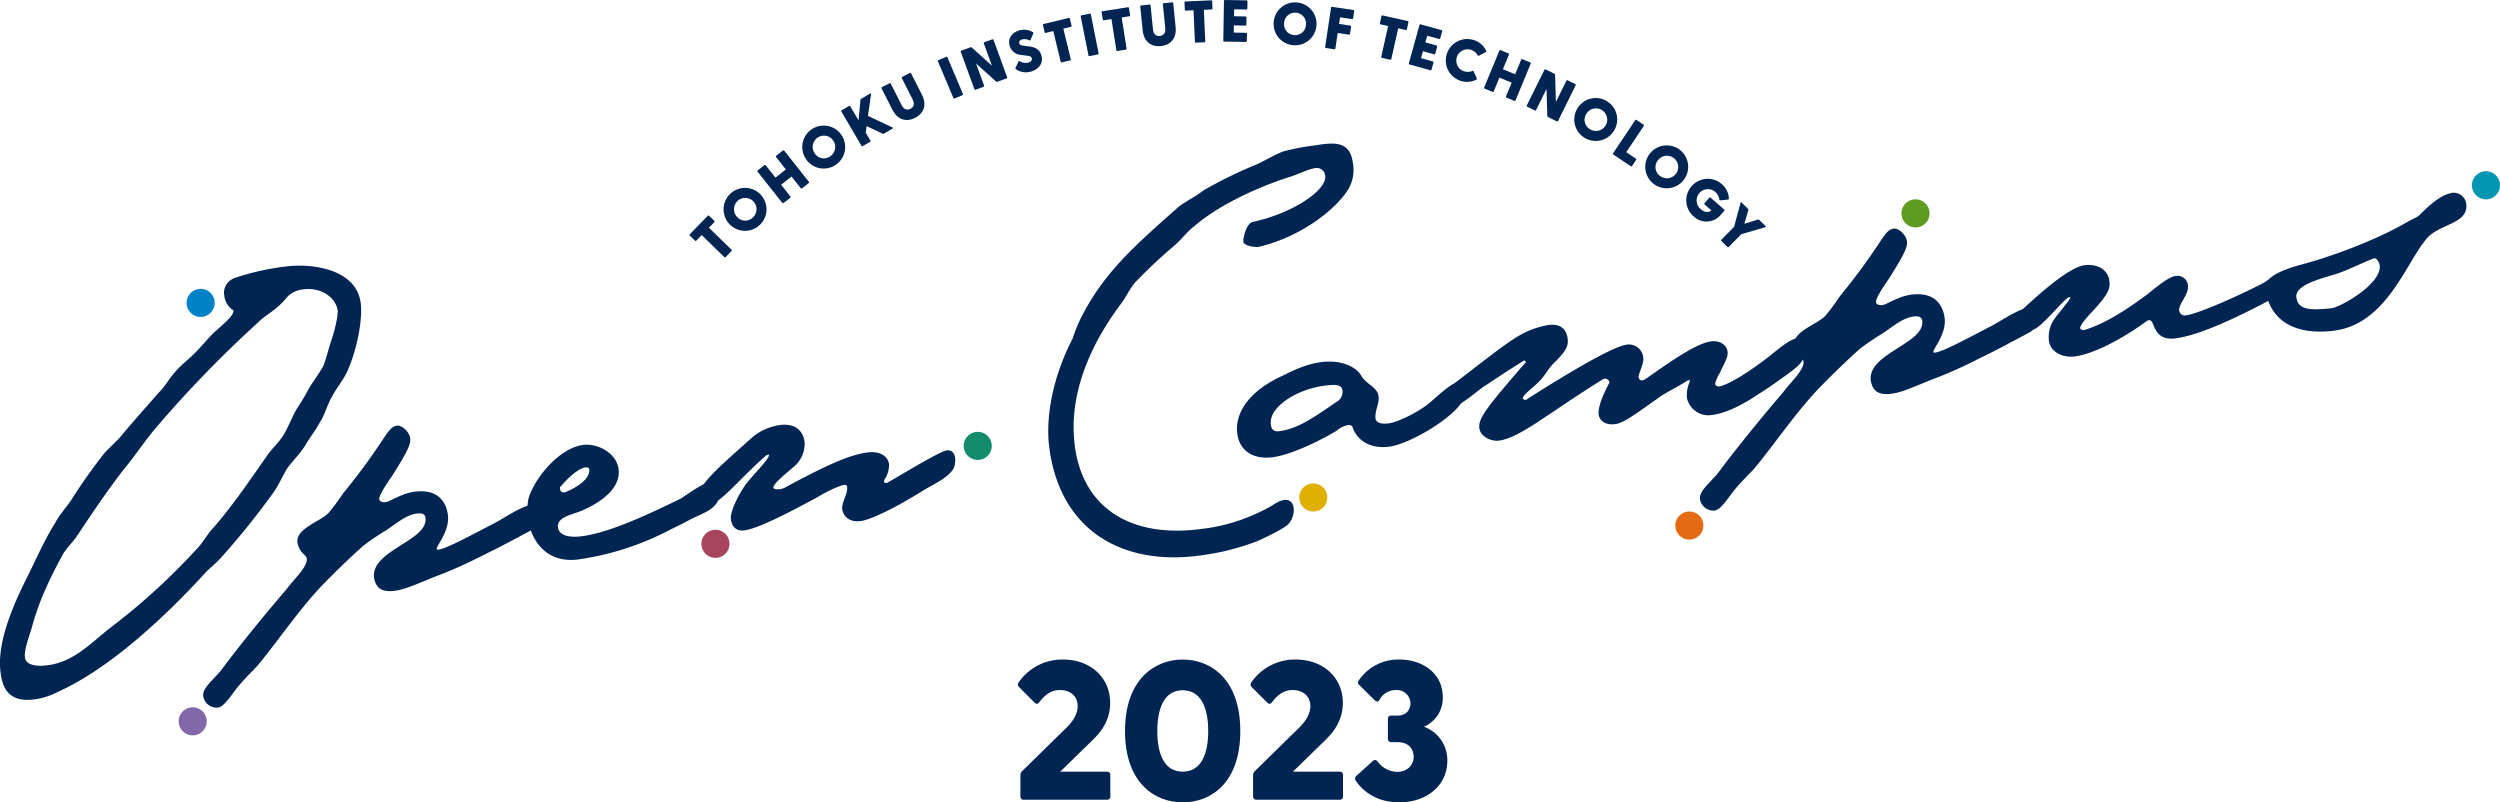 <svg id="グループ_3250" data-name="グループ 3250" xmlns="http://www.w3.org/2000/svg" xmlns:xlink="http://www.w3.org/1999/xlink" width="712.291" height="228.606" viewBox="0 0 712.291 228.606">
  <defs>
    <clipPath id="clip-path">
      <rect id="長方形_2893" data-name="長方形 2893" width="712.291" height="228.606" fill="none"/>
    </clipPath>
  </defs>
  <g id="グループ_3249" data-name="グループ 3249" clip-path="url(#clip-path)">
    <path id="パス_1988" data-name="パス 1988" d="M361.09,272.56v-6.1a1.683,1.683,0,0,1,.4-1.072l11.626-11.4c1.411-1.354,4.289-3.894,4.289-7.224,0-2.71-1.976-4.571-5.023-4.571-2.766,0-4.515,1.636-5.983,3.555-.508.565-.847.452-1.354-.056l-4.346-4.347a.969.969,0,0,1-.169-1.241,15.055,15.055,0,0,1,12.7-6.6c7.9,0,13.432,5.192,13.432,12.36,0,5.983-3.894,9.481-5.193,10.78l-9.029,8.8H385.81a.891.891,0,0,1,.9.9v6.208a.891.891,0,0,1-.9.9H361.993a.892.892,0,0,1-.9-.9" transform="translate(-70.361 -45.59)" fill="#002553"/>
    <path id="パス_1989" data-name="パス 1989" d="M398.3,253.88c0-14.73,8.466-20.374,16.424-20.374,8.07,0,16.423,5.644,16.423,20.374,0,14.787-8.353,20.317-16.423,20.317-7.957,0-16.424-5.53-16.424-20.317m16.424,11.569c5.418,0,7.281-5.249,7.281-11.569,0-6.265-1.863-11.626-7.281-11.626-5.361,0-7.224,5.361-7.224,11.626,0,6.321,1.863,11.569,7.224,11.569" transform="translate(-77.765 -45.591)" fill="#002553"/>
    <path id="パス_1990" data-name="パス 1990" d="M443.47,272.56v-6.1a1.688,1.688,0,0,1,.4-1.072l11.626-11.4c1.411-1.354,4.289-3.894,4.289-7.224,0-2.71-1.976-4.571-5.023-4.571-2.765,0-4.515,1.636-5.982,3.555-.509.565-.847.452-1.355-.056l-4.345-4.347a.97.97,0,0,1-.17-1.241,15.056,15.056,0,0,1,12.7-6.6c7.9,0,13.433,5.192,13.433,12.36,0,5.983-3.9,9.481-5.193,10.78l-9.029,8.8H468.19a.891.891,0,0,1,.9.9v6.208a.891.891,0,0,1-.9.9H444.373a.892.892,0,0,1-.9-.9" transform="translate(-86.445 -45.59)" fill="#002553"/>
    <path id="パス_1991" data-name="パス 1991" d="M479.907,267.933a.978.978,0,0,1,.17-1.242l4.741-4.289a.83.83,0,0,1,1.3.113,7.178,7.178,0,0,0,5.587,2.99c3.217,0,4.741-2.2,4.741-4.289,0-1.58-.847-4.176-4.684-4.176h-1.693a.919.919,0,0,1-.959-.96v-5.7a.847.847,0,0,1,.959-.9H491.7c2.991,0,3.839-2.031,3.839-3.5a3.881,3.881,0,0,0-4.177-3.782,5.309,5.309,0,0,0-4.684,2.821c-.339.621-.847.509-1.3.113l-4.4-4.345a.847.847,0,0,1-.225-1.242,13.573,13.573,0,0,1,11.682-6.039c6.378,0,12.3,3.781,12.3,10.723a8.817,8.817,0,0,1-5.361,8.41,10.094,10.094,0,0,1,6.66,9.707c0,7.281-6.152,11.852-13.715,11.852-6.039,0-10.216-2.878-12.417-6.264" transform="translate(-93.67 -45.591)" fill="#002553"/>
    <path id="パス_1992" data-name="パス 1992" d="M102.766,104.633c.6,4.532-.962,13.447-4.027,20-1.224,2.38-3,4.493-4.219,6.874-1.391,2.4-2.045,5.22-3.335,7.1-1.369,2.571-2.994,4.492-4.24,6.706-1.413,2.235-3.374,4.2-4.978,6.291-1.413,2.236-2.446,4.762-3.881,6.83A220.348,220.348,0,0,1,63.42,176.755c-1.771,2.112-3.967,3.6-5.737,5.708-10.761,11.663-26.561,26.551-41.408,33.117a19.472,19.472,0,0,1-6.9,2.1c-7.409.8-8.72-3.975-9.206-7.668C-.909,201.79,3.225,191.682,8.242,181.8c2.425-4.929,4.66-10.006,7.487-14.476,1.369-2.571,3.33-4.538,4.743-6.772a153.513,153.513,0,0,1,9.364-13.188c1.793-1.943,3.8-3.573,5.4-5.664,3.25-3.843,6.524-7.518,10.088-11.573,1.816-1.777,2.893-3.969,4.687-5.912,1.77-2.112,3.967-3.6,5.76-5.539,1.816-1.777,3.273-3.676,5.088-5.452,2.129-1.989,5.848-4.87,5.649-6.38-.022-.167-.38-.291-.38-.291a5.778,5.778,0,0,1-2.209-3.808c-.023-.168-.067-.5-.11-.839a4.566,4.566,0,0,1,3.017-4.325,72.3,72.3,0,0,1,14.594-3.288c7.219-.95,20.06.6,21.342,10.34m-6.538,2.227c-.442-3.357-4.308-6.776-9.847-6.047a7.6,7.6,0,0,0-4.355,1.939c-3.52,4.392-6.016,4.891-8.875,7.829a333.6,333.6,0,0,0-27.973,28.786c-3.856,4.436-6.537,8.716-9.934,12.75-4.956,6.458-9.24,12.829-13.087,18.629-1.267,2.046-3.419,3.866-4.5,6.057-4.815,8.83-7.107,14.767-8.706,20.784-.843,2.673-2.1,6.082-1.836,8.1.309,2.35,3.588,2.6,6.44,2.226,7.722-1.016,12.306-6.4,18.2-10.934A183.049,183.049,0,0,0,55.994,174.83c1.816-1.777,3.017-4.326,4.978-6.291,5.628-6.548,9.911-12.918,14.8-19.881,1.414-2.235,3.565-4.055,4.978-6.29,1.538-2.594,2.4-5.1,3.794-7.5a70.808,70.808,0,0,0,3.635-6.115c1.414-2.236,2.726-3.946,3.971-6.159.888-2.337,1.417-4.8,2.16-6.944a43.534,43.534,0,0,0,1.8-7.067c-.067-.5.2-1.052.114-1.723" transform="translate(0 -18.363)" fill="#002553"/>
    <path id="パス_1993" data-name="パス 1993" d="M167.968,176.238a4.281,4.281,0,0,1-1.718,3.812c-5.106,2.722-10.527,5.656-14.546,7.551a126.287,126.287,0,0,1-14.2,6.308c-5.508,2.263-8.251,3.477-10.937,3.831-4.364.575-5.468-1.329-5.946-3.657-1.039-7.889,15.513-10.58,14.652-17.127-.133-1.008-.871-1.423-2.549-1.2-2.685.354-5,2.2-8.6,4.718a69.447,69.447,0,0,0-6.586,4.454c-3.361,3-7.306,6.768-11.52,11.079-6.758,7.038-12.747,16.023-18.644,23.118-1.648,1.754-3.464,3.53-4.944,5.261-2.084,2.325-4.284,6.371-6.3,6.637a3.876,3.876,0,0,1-4.18-3.207c-.309-2.35,2.659-4.448,5.16-7.511,4.642-6.246,11.246-14.458,18.5-22.928,1.873-2.637,6.152-6.446,5.843-8.8-.155-1.175-2.067-1.435-2.655-4.6-.53-4.029,6.723-6.008,8.954-8.522a65.244,65.244,0,0,0,4.059-5.488c12.354-15.117,12.372-18.876,15.393-19.274,1.342-.176,3.476,1.762,3.72,3.609.221,1.68-.857,3.87-4.952,10.385-.852,1.308-4.037,5.655-3.86,7,.089.672.972.9,1.811.786a2.958,2.958,0,0,0,.986-.3c2.889-1.405,4.983-2.364,7.165-2.651,8.058-1.061,9.313,4.581,9.578,6.6.6,4.532-3.282,8.8-3.172,9.638.023.168.044.336.38.291,2.518-.332,9.842-4.37,16.08-7.582,2.24-1.148,7.571-4.753,10.088-5.084,1.511-.2,2.718,1.179,2.938,2.858" transform="translate(-14.044 -29.42)" fill="#002553"/>
    <path id="パス_1994" data-name="パス 1994" d="M241.266,171.2c.552,4.2-4.373,5.7-7.743,7.338-2.386,1.339-5.443,2.765-7.681,3.914a80.539,80.539,0,0,1-24.605,7.68c-9.232,1.215-13.539-5.561-14.335-11.6a16,16,0,0,1,.109-5.649c1.5-5.492,8.516-14.441,15.566-15.369,4.2-.553,9.528,2.331,10.125,6.864.574,4.364-2.99,8.42-9.753,11.531-2.721,1.383-7.947,1.9-7.527,5.089.331,2.518,3.632,2.937,6.821,2.517,8.225-1.083,19.467-6.49,28.133-10.706,2.051-1.294,6.251-4.408,8.264-4.673,1.343-.177,1.622.641,2.448,1.727a3.656,3.656,0,0,1,.177,1.343M196.1,169.29c-.146.19-.08.694-.057.862a.976.976,0,0,0,1.14.875l.336-.044c5.821-2.475,7.023-5.024,6.824-6.535-.043-.336-.425-.627-1.1-.538-2.013.266-5.061,3.058-7.125,5.549Z" transform="translate(-36.453 -30.739)" fill="#002553"/>
    <path id="パス_1995" data-name="パス 1995" d="M320.487,161.476c-.105,3.087-5.737,5.707-8.436,7.258-9.621,6.049-15.925,8.757-18.442,9.088-3.022.4-4.944-1.227-5.231-3.41-.243-1.846,1.652-4.316,1.387-6.33a.621.621,0,0,0-.76-.583c-1.511.2-5.362,2.073-7.412,3.366-11.154,6.081-17.916,9.191-21.106,9.61-1.511.2-3.445-.229-3.843-3.251-.2-1.511,1.307-5.637,4.323-9.961,2.042-2.659,6.737-7.206,6.582-8.381l-.168.023a1.431,1.431,0,0,0-.963.468c-6.431,5.628-12.619,13.1-15.138,13.435-2.013.266-3.031-.968-3.3-2.982-.353-2.685,6.873-8.76,14.2-15.36a15.76,15.76,0,0,1,8.353-4c4.2-.553,6.667,1.342,7.13,4.867a8.493,8.493,0,0,1-3.167,7.077c-1.065.994-5.871,4.7-5.716,5.876.067.5.928.561,2.1.406a5.138,5.138,0,0,0,1.781-.746c12.6-6.782,18.274-9.066,22.974-9.685,3.525-.464,5.782,1.116,6.069,3.3A7.316,7.316,0,0,1,300.42,166c-.146.189-.124.358-.08.694s.38.291.884.225c7.133-4.185,15.208-9,16.887-9.225,2.35-.309,2.681,2.208,2.376,3.786" transform="translate(-48.415 -29.358)" fill="#002553"/>
    <path id="パス_1996" data-name="パス 1996" d="M457.9,56.248a10.859,10.859,0,0,1-1.231,7.505c-3.075,5.187-12.744,13.461-25.66,16.528-1.008.132-4.14-.309-4.293-1.484-.133-1.008.847-5.235,2.672-5.646,10.968-2.3,21.194-8.938,20.642-13.134a2.4,2.4,0,0,0-2.85-2.187c-2.014.265-4.4,1.6-7.187,2.483-6.727,2.082-19.211,7.141-27.189,14-2.173,1.652-3.608,3.72-5.446,5.327A148.925,148.925,0,0,0,396.1,90.169c-1.794,1.944-2.681,4.281-4.285,6.371-7.266,9.666-15.234,24.376-13.112,40.491,2.342,17.793,16.09,26.23,35.9,23.622a52.22,52.22,0,0,0,20.452-6.792c6.732-4.643,7.178,2.641,4.466,5.389-1.042,1.162-6.652,3.949-9.082,4.952a70.266,70.266,0,0,1-16.375,4.035c-21.654,2.851-39.506-6.923-42.644-30.76-1.061-8.057.67-19.556,6.663-31.1a41.583,41.583,0,0,1,3.268-7.6c6.453-11.95,15.035-19.4,26.812-29.829,2-1.63,4.748-2.845,7.067-4.687a119.179,119.179,0,0,1,15.24-7.471c2.575-1.193,4.939-2.7,7.7-3.746A66.83,66.83,0,0,1,446,51.495c5.2-.685,10.969-2.3,11.9,4.753" transform="translate(-72.461 -9.926)" fill="#002553"/>
    <path id="パス_1997" data-name="パス 1997" d="M502.9,136.783c.663,5.036-14.983,14.61-21.53,15.472-5.035.664-8.893-1.391-10.43-5.286-.11-.839-.8-.919-1.475-.831a6.824,6.824,0,0,0-3.2,1.616c-5.062,3.057-13.1,6.849-18.138,7.512-5.539.729-9.462-1.829-10.1-6.7-.774-5.875,3.343-12.223,13.016-16.571,3.685-1.85,6.91-3.3,10.937-3.831,4.868-.641,9.33.822,11.238,3.644,1.573,2.867,4.705,3.308,5.081,6.162.243,1.847-1.148,4.249-.884,6.264.089.671.747,1.779,3.769,1.381,2.182-.286,7.186-2.482,11.073-5.385,1.86-1.44,6.387-5.964,8.4-6.228,1.008-.134.782.749,1.732,1.48.168-.023.4.459.513,1.3M468,136.256c-.243-1.847-2.279-1.75-5.3-1.351-7.554.995-15.773,6-15.111,11.04.154,1.174.623,2.138,2.469,1.894,5.54-.728,10.2-4.246,16.786-8.7A3.252,3.252,0,0,0,468,136.256" transform="translate(-85.504 -24.995)" fill="#002553"/>
    <path id="パス_1998" data-name="パス 1998" d="M614.012,122.512c.062,3.066-2.615,4.785-4.787,6.437-2.028,1.462-6.4,4.6-8.3,5.7-5.958,4.03-10.191,5.611-13.213,6.009a6.255,6.255,0,0,1-7.3-4.845,9.409,9.409,0,0,1,.769-4.541.6.6,0,0,1,.123-.359c-.022-.167-.19-.144-.357-.122l-.336.043c-2.823,1.908-6.216,3.379-8.389,5.032-6.564,4.622-9.824,7.1-12.173,7.409-4.2.553-4.763-2.448-4.784-2.615-.31-2.351,1.555-6.352,2.924-8.924.145-.189.145-.189.1-.526a1.259,1.259,0,0,0-1.14-.874l-.5.066c-15.792,9.764-23.748,16.789-29.79,17.583-2.183.288-5.089-1.037-5.567-3.365-.376-2.854,1.351-5.3,13.065-18.8.168-.023.168-.023.146-.191s-.234-.48-.4-.458l-.168.021c-2.677,1.719-5.835,3.671-10.539,6.853-1.758.914-6.936,5.694-8.95,5.961a2.966,2.966,0,0,1-3.375-2.289c-.177-1.343.575-2.125,1.661-2.95,7.606-5.785,15.482-12.115,19.6-14.536a24.76,24.76,0,0,1,8.631-3.186c4.2-.551,5.223,2.045,5.466,3.892.287,2.182-.543,3.658-4.175,7.21-1.646,1.755-2.578,3.755-3.957,4.961-1.334,1.542-4.783,3.875-4.651,4.882.022.168.569.437.906.394.167-.023.167-.023.313-.213,7.09-4.52,23.655-14.9,28.355-15.516a4.091,4.091,0,0,1,4.749,3.646c.243,1.845-1.44,4.629-1.307,5.635a.951.951,0,0,0,.971.9,3.122,3.122,0,0,0,1.131-.49c8.592-6.083,14.719-10.134,18.579-10.643,2.35-.308,4.4.959,4.661,2.973.2,1.511-1.07,3.556-2.27,6.106a10.492,10.492,0,0,0-1.3,3.073,1.1,1.1,0,0,0,1.118.707c1.846-.243,6.639-2.753,13.159-7.71,2.028-1.462,6.6-5.65,8.781-5.937,2.518-.332,2.739,1.346,2.523,3.594" transform="translate(-99.778 -22.448)" fill="#002553"/>
    <path id="パス_1999" data-name="パス 1999" d="M697.87,106.473a4.281,4.281,0,0,1-1.719,3.812c-5.105,2.722-10.526,5.655-14.545,7.551a126.429,126.429,0,0,1-14.2,6.308c-5.508,2.263-8.251,3.477-10.937,3.831-4.364.575-5.468-1.329-5.945-3.657-1.039-7.89,15.512-10.581,14.651-17.127-.132-1.008-.869-1.423-2.549-1.2-2.686.354-5.006,2.2-8.6,4.718a69.58,69.58,0,0,0-6.586,4.454c-3.362,3-7.306,6.769-11.52,11.08-6.758,7.038-12.747,16.023-18.644,23.118-1.648,1.754-3.463,3.53-4.943,5.261-2.084,2.325-4.285,6.371-6.3,6.636a3.874,3.874,0,0,1-4.18-3.206c-.308-2.35,2.659-4.449,5.16-7.511,4.643-6.246,11.246-14.459,18.5-22.928,1.873-2.637,6.152-6.446,5.844-8.8-.155-1.175-2.068-1.436-2.656-4.6-.53-4.029,6.722-6.008,8.954-8.522a65.229,65.229,0,0,0,4.059-5.488c12.354-15.117,12.372-18.876,15.393-19.274,1.343-.176,3.477,1.762,3.72,3.608.221,1.68-.857,3.871-4.952,10.386-.852,1.308-4.037,5.655-3.86,7,.089.672.972.9,1.811.786a2.976,2.976,0,0,0,.985-.3c2.889-1.405,4.983-2.364,7.165-2.651,8.057-1.061,9.313,4.581,9.578,6.595.6,4.532-3.282,8.8-3.172,9.639.023.168.044.336.381.291,2.517-.332,9.841-4.37,16.079-7.582,2.24-1.149,7.571-4.753,10.089-5.084,1.511-.2,2.718,1.179,2.938,2.858" transform="translate(-117.504 -15.799)" fill="#002553"/>
    <path id="パス_2000" data-name="パス 2000" d="M787.36,103.173c-16.428,8.823-23.995,11.015-28.023,11.545-6.715.884-5.831-5.381-7.511-5.159l-.5.066c-7.942,5.827-15.814,9.6-20.681,10.237-3.525.464-7-1.3-7.4-4.32a8.934,8.934,0,0,1,1.408-6.162c1-1.5,4.709-5.744,4.643-6.247-.023-.168-.191-.146-.358-.124-1.175.155-8.048,8.916-10.231,9.2-1.678.221-4.183-.645-4.426-2.492a3.075,3.075,0,0,1,.99-2.863c5.177-4.78,13.569-12.374,18.1-12.971,2.686-.353,6.556.5,7.086,4.532.265,2.014-.208,3.613-4.69,8.472-.752.781-3.755,3.91-3.622,4.916.044.336.424.628,1.1.539l.168-.023c3.773-1.179,9.091-3.587,17.952-10.219,2.005-1.63,5.848-4.868,7.862-5.134a2.971,2.971,0,0,1,3.61,2.77c.309,2.35-2.717,5.31-2.5,6.989a1.6,1.6,0,0,0,1.9,1.457c2.517-.332,10.479-3.429,20.735-8.536,1.779-.747,4.077-2.756,5.419-2.933,2.037-.1,3.618,4.135-1.029,6.454" transform="translate(-139.451 -18.317)" fill="#002553"/>
    <path id="パス_2001" data-name="パス 2001" d="M859.249,71.329c.8,6.041-8.3,5.7-11.608,10.407-5.605,6.715-11.206,23.847-25.978,25.792-9.4,1.238-18.3-1.518-19.694-12.094-.353-2.686,3.79-4.938,9.723-6.574,9.245-2.413,21.94-7.158,30.665-12.235,1.109-.657,2.407-1.17,3.349-1.807,2.421-2.368,6.029-6.088,9.722-6.574a3.625,3.625,0,0,1,3.821,3.085M834.583,88.92c-.11-.839-.79-2.116-1.63-2-4.064,1.559-8.208,3.812-12,4.825-3.773,1.179-10.545,2.924-10.1,6.282s3.238,3.843,9.974,3.126c2.686-.353,14.445-7.024,13.76-12.228" transform="translate(-156.575 -13.321)" fill="#002553"/>
    <path id="パス_2002" data-name="パス 2002" d="M74.064,106.258a4,4,0,1,1-4-4,4,4,0,0,1,4,4" transform="translate(-12.899 -19.965)" fill="#0082c9"/>
    <path id="パス_2003" data-name="パス 2003" d="M256.327,191.566a4,4,0,1,1-4-4,4,4,0,0,1,4,4" transform="translate(-48.484 -36.621)" fill="#a8455e"/>
    <path id="パス_2004" data-name="パス 2004" d="M349.188,156.893a4,4,0,1,1-4-4,4,4,0,0,1,4,4" transform="translate(-66.615 -29.851)" fill="#138c6a"/>
    <path id="パス_2005" data-name="パス 2005" d="M467.99,175.165a4,4,0,1,1-4-4,4,4,0,0,1,4,4" transform="translate(-89.81 -33.419)" fill="#dfb000"/>
    <path id="パス_2006" data-name="パス 2006" d="M601.132,185.1a4,4,0,1,1-4-4,4,4,0,0,1,4,4" transform="translate(-115.805 -35.36)" fill="#e46a13"/>
    <path id="パス_2007" data-name="パス 2007" d="M681.2,74.574a4,4,0,1,1-4-4,4,4,0,0,1,4,4" transform="translate(-131.438 -13.779)" fill="#5f9b20"/>
    <path id="パス_2008" data-name="パス 2008" d="M883.16,64.635a4,4,0,1,1-4-4,4,4,0,0,1,4,4" transform="translate(-170.87 -11.839)" fill="#0095b0"/>
    <path id="パス_2009" data-name="パス 2009" d="M71.25,254.408a4,4,0,1,1-4-4,4,4,0,0,1,4,4" transform="translate(-12.349 -48.891)" fill="#8268a9"/>
    <path id="パス_2010" data-name="パス 2010" d="M254.022,88.141l-6.43-6.261-1.548,1.589a.253.253,0,0,1-.371-.007l-1.481-1.441a.255.255,0,0,1-.017-.372l5.138-5.278a.268.268,0,0,1,.383,0l1.481,1.441a.267.267,0,0,1,0,.383l-1.535,1.577,6.43,6.26a.269.269,0,0,1,.006.384l-1.69,1.734a.253.253,0,0,1-.371-.006" transform="translate(-47.66 -14.895)" fill="#002553"/>
    <path id="パス_2011" data-name="パス 2011" d="M257.786,76.764a6.113,6.113,0,1,1,8.624.386,6.088,6.088,0,0,1-8.624-.386m6.673-1.754a3.21,3.21,0,1,0-4.471-.254,3.086,3.086,0,0,0,4.471.254" transform="translate(-50.018 -12.988)" fill="#002553"/>
    <path id="パス_2012" data-name="パス 2012" d="M275.229,68.182l-7.022-8.868a.255.255,0,0,1,.031-.37l1.9-1.5a.267.267,0,0,1,.381.044L273.3,61l2.961-2.344-2.785-3.518a.267.267,0,0,1,.043-.381l1.9-1.5a.254.254,0,0,1,.368.054l7.022,8.868a.253.253,0,0,1-.031.369l-1.9,1.5a.267.267,0,0,1-.38-.045l-2.628-3.318-2.96,2.344,2.628,3.318a.267.267,0,0,1-.044.381l-1.9,1.5a.254.254,0,0,1-.368-.055" transform="translate(-52.353 -10.387)" fill="#002553"/>
    <path id="パス_2013" data-name="パス 2013" d="M285.114,54.049a6.113,6.113,0,1,1,8.489,1.577,6.09,6.09,0,0,1-8.489-1.577m6.853-.812a3.21,3.21,0,1,0-4.393-.872,3.087,3.087,0,0,0,4.393.872" transform="translate(-55.456 -8.683)" fill="#002553"/>
    <path id="パス_2014" data-name="パス 2014" d="M303.591,47.988l-5.726-9.753a.254.254,0,0,1,.082-.362l2.088-1.226a.267.267,0,0,1,.37.1l2.357,4.016.553-5.881a.366.366,0,0,1,.194-.27l2.541-1.491c.19-.112.291.026.271.194l-.875,6.168,6.975,3.287c.188.086.2.237.023.34l-2.438,1.431a.324.324,0,0,1-.34.023l-4.6-2.187-.27,1.847,1.338,2.278a.268.268,0,0,1-.1.37l-2.088,1.226a.252.252,0,0,1-.356-.1" transform="translate(-58.148 -6.458)" fill="#002553"/>
    <path id="パス_2015" data-name="パス 2015" d="M315.182,36.289l-3.076-6.072a.254.254,0,0,1,.1-.357l2.16-1.094a.267.267,0,0,1,.364.119l3.068,6.057c.6,1.193,1.485,1.62,2.527,1.093s1.219-1.49.615-2.684l-3.068-6.057A.268.268,0,0,1,318,26.93l2.16-1.094a.267.267,0,0,1,.364.119l3.076,6.072c1.5,2.961.49,5.351-1.957,6.59s-4.956.632-6.456-2.329" transform="translate(-60.93 -5.038)" fill="#002553"/>
    <path id="パス_2016" data-name="パス 2016" d="M336.466,31.835l-4.405-10.418a.255.255,0,0,1,.129-.348l2.23-.943a.267.267,0,0,1,.355.144l4.405,10.418a.267.267,0,0,1-.144.355l-2.23.943a.254.254,0,0,1-.34-.15" transform="translate(-64.828 -3.925)" fill="#002553"/>
    <path id="パス_2017" data-name="パス 2017" d="M350.222,25.948,344.489,20.8l2.3,6.3a.268.268,0,0,1-.163.347l-2.273.829a.254.254,0,0,1-.332-.167l-3.872-10.623a.253.253,0,0,1,.146-.341l2.624-.957a.323.323,0,0,1,.344.056l5.76,5.178-2.306-6.329a.253.253,0,0,1,.146-.341l2.274-.829a.267.267,0,0,1,.347.163L353.351,24.7a.267.267,0,0,1-.162.347L350.566,26a.325.325,0,0,1-.344-.055" transform="translate(-66.407 -2.713)" fill="#002553"/>
    <path id="パス_2018" data-name="パス 2018" d="M359.186,21.749a.284.284,0,0,1-.09-.362l.807-1.741c.075-.163.175-.246.354-.176a3.171,3.171,0,0,0,2.468.4c.715-.212,1.182-.6.989-1.248-.164-.552-.618-.594-1.333-.682l-1.568-.223a3.61,3.61,0,0,1-3.368-2.533c-.651-2.191.657-3.852,2.67-4.451a4.882,4.882,0,0,1,3.927.493.263.263,0,0,1,.122.352l-.771,1.8a.245.245,0,0,1-.312.2,3.062,3.062,0,0,0-2.1-.295c-.682.2-.937.65-.8,1.121.174.584.65.584,1.573.716l1.249.159c1.349.2,2.875.577,3.458,2.541.729,2.451-1.022,4.049-2.905,4.609a4.979,4.979,0,0,1-4.371-.679" transform="translate(-69.756 -2.054)" fill="#002553"/>
    <path id="パス_2019" data-name="パス 2019" d="M374.3,18.815l-2.109-8.721-2.155.521a.254.254,0,0,1-.311-.2L369.244,8.4a.253.253,0,0,1,.183-.323l7.158-1.731a.267.267,0,0,1,.327.2l.485,2.008a.267.267,0,0,1-.2.327l-2.139.517,2.109,8.721a.268.268,0,0,1-.2.327l-2.353.569a.254.254,0,0,1-.311-.2" transform="translate(-72.091 -1.238)" fill="#002553"/>
    <path id="パス_2020" data-name="パス 2020" d="M384.821,16.717l-2.207-11.09a.253.253,0,0,1,.2-.315l2.373-.472a.267.267,0,0,1,.319.212l2.206,11.09a.267.267,0,0,1-.212.319l-2.375.472a.254.254,0,0,1-.3-.216" transform="translate(-74.702 -0.944)" fill="#002553"/>
    <path id="パス_2021" data-name="パス 2021" d="M394.213,14.8,392.82,5.933l-2.191.344a.254.254,0,0,1-.293-.229l-.321-2.04a.255.255,0,0,1,.209-.307L397.5,2.558a.268.268,0,0,1,.31.225l.32,2.041a.267.267,0,0,1-.225.31l-2.174.341,1.393,8.864a.266.266,0,0,1-.225.309l-2.392.376a.253.253,0,0,1-.293-.228" transform="translate(-76.147 -0.499)" fill="#002553"/>
    <path id="パス_2022" data-name="パス 2022" d="M404.382,8.782l-.677-6.773a.254.254,0,0,1,.226-.295l2.409-.241a.268.268,0,0,1,.3.243l.675,6.755c.133,1.332.8,2.047,1.962,1.931s1.675-.95,1.542-2.281l-.674-6.756a.267.267,0,0,1,.242-.3L412.794.83a.268.268,0,0,1,.3.243l.677,6.773c.329,3.3-1.475,5.167-4.2,5.439s-4.85-1.2-5.18-4.5" transform="translate(-78.821 -0.162)" fill="#002553"/>
    <path id="パス_2023" data-name="パス 2023" d="M422.33,11.912l-.4-8.962-2.216.1a.254.254,0,0,1-.266-.259L419.361.726A.254.254,0,0,1,419.6.444l7.355-.326a.268.268,0,0,1,.283.259l.092,2.063a.268.268,0,0,1-.258.282l-2.2.1.4,8.962a.267.267,0,0,1-.258.282l-2.418.107a.254.254,0,0,1-.266-.259" transform="translate(-81.877 -0.023)" fill="#002553"/>
    <path id="パス_2024" data-name="パス 2024" d="M433.1,11.578l.18-11.312A.254.254,0,0,1,433.535,0l6.2.1a.254.254,0,0,1,.249.275l-.033,2.066a.254.254,0,0,1-.258.267l-3.505-.056-.031,1.981,3.285.052a.268.268,0,0,1,.266.275l-.033,2.083a.254.254,0,0,1-.274.25l-3.286-.053-.032,2.05,3.488.056a.268.268,0,0,1,.267.275l-.033,2.066a.268.268,0,0,1-.275.266l-6.181-.1a.254.254,0,0,1-.25-.275" transform="translate(-84.559 0)" fill="#002553"/>
    <path id="パス_2025" data-name="パス 2025" d="M450.933,6.447a6.114,6.114,0,1,1,5.562,6.606,6.09,6.09,0,0,1-5.562-6.606m5.813,3.721a3.087,3.087,0,0,0,3.383-2.917,3.126,3.126,0,1,0-6.226-.544,3.1,3.1,0,0,0,2.842,3.461" transform="translate(-88.037 -0.169)" fill="#002553"/>
    <path id="パス_2026" data-name="パス 2026" d="M469.158,13.838l1.674-11.189a.253.253,0,0,1,.291-.23l6.081.909a.268.268,0,0,1,.228.308l-.306,2.044a.267.267,0,0,1-.307.228L473.4,5.4l-.282,1.893,3.2.478a.269.269,0,0,1,.228.308l-.306,2.043a.269.269,0,0,1-.308.229l-3.2-.479-.658,4.405a.267.267,0,0,1-.308.228l-2.4-.358a.255.255,0,0,1-.212-.306" transform="translate(-91.599 -0.472)" fill="#002553"/>
    <path id="パス_2027" data-name="パス 2027" d="M488.917,17.244l1.965-8.753L488.719,8a.252.252,0,0,1-.187-.319l.451-2.015a.255.255,0,0,1,.307-.209l7.185,1.614a.267.267,0,0,1,.2.324l-.452,2.015a.267.267,0,0,1-.324.2l-2.147-.482-1.966,8.754a.267.267,0,0,1-.323.2l-2.362-.53a.254.254,0,0,1-.188-.319" transform="translate(-95.381 -1.065)" fill="#002553"/>
    <path id="パス_2028" data-name="パス 2028" d="M498.791,19.714l3.027-10.9a.253.253,0,0,1,.317-.193l5.973,1.658a.254.254,0,0,1,.172.33l-.553,1.991a.253.253,0,0,1-.317.192l-3.378-.938-.53,1.909,3.166.88a.267.267,0,0,1,.188.334l-.558,2.007a.252.252,0,0,1-.328.172l-3.167-.879-.547,1.975,3.361.933a.268.268,0,0,1,.189.334l-.553,1.991a.267.267,0,0,1-.334.188l-5.956-1.654a.253.253,0,0,1-.172-.329" transform="translate(-97.383 -1.681)" fill="#002553"/>
    <path id="パス_2029" data-name="パス 2029" d="M512.2,17.971a6.082,6.082,0,0,1,7.785-3.806,5.737,5.737,0,0,1,3.412,3.056c.074.15-.028.241-.142.31l-1.944,1.037a.227.227,0,0,1-.331-.077,3.493,3.493,0,0,0-1.927-1.585,3.208,3.208,0,0,0-2.067,6.073,3.5,3.5,0,0,0,2.5-.081.247.247,0,0,1,.325.146l.893,2c.052.108.078.241-.072.315a5.691,5.691,0,0,1-4.574.357,6.069,6.069,0,0,1-3.854-7.748" transform="translate(-99.939 -2.7)" fill="#002553"/>
    <path id="パス_2030" data-name="パス 2030" d="M525.458,28.365l4.322-10.451a.253.253,0,0,1,.339-.153l2.236.925a.268.268,0,0,1,.148.354l-1.716,4.145,3.489,1.443,1.715-4.145a.269.269,0,0,1,.354-.148l2.237.926a.254.254,0,0,1,.131.347l-4.323,10.451a.254.254,0,0,1-.338.153l-2.238-.925a.268.268,0,0,1-.146-.354l1.618-3.911L529.8,25.581l-1.618,3.91a.269.269,0,0,1-.355.147l-2.236-.925a.254.254,0,0,1-.132-.348" transform="translate(-102.588 -3.464)" fill="#002553"/>
    <path id="パス_2031" data-name="パス 2031" d="M546.385,37.838l-.232-7.707-2.97,6.011a.268.268,0,0,1-.364.122l-2.17-1.073a.253.253,0,0,1-.108-.355L545.553,24.7a.254.254,0,0,1,.348-.13l2.5,1.238a.324.324,0,0,1,.2.287l.232,7.745,2.986-6.041a.255.255,0,0,1,.348-.13l2.171,1.074a.268.268,0,0,1,.122.363l-5.011,10.138a.268.268,0,0,1-.364.123l-2.5-1.239a.324.324,0,0,1-.2-.286" transform="translate(-105.531 -4.791)" fill="#002553"/>
    <path id="パス_2032" data-name="パス 2032" d="M558.191,37.755a6.111,6.111,0,1,1,2.2,8.346,6.087,6.087,0,0,1-2.2-8.346m3.66,5.847a3.209,3.209,0,1,0-1.089-4.343,3.085,3.085,0,0,0,1.089,4.343" transform="translate(-108.819 -6.779)" fill="#002553"/>
    <path id="パス_2033" data-name="パス 2033" d="M571.087,51.943l6.291-9.4a.255.255,0,0,1,.363-.084l2.012,1.346a.267.267,0,0,1,.074.376l-4.992,7.458,2.744,1.836a.24.24,0,0,1,.07.352l-1.168,1.746a.24.24,0,0,1-.352.07l-4.982-3.334a.255.255,0,0,1-.06-.367" transform="translate(-111.491 -8.281)" fill="#002553"/>
    <path id="パス_2034" data-name="パス 2034" d="M583.72,53.916a6.111,6.111,0,1,1,1.2,8.547,6.088,6.088,0,0,1-1.2-8.547m2.948,6.237a3.209,3.209,0,1,0-.571-4.441,3.085,3.085,0,0,0,.571,4.441" transform="translate(-113.726 -10.051)" fill="#002553"/>
    <path id="パス_2035" data-name="パス 2035" d="M598.52,65.414a6.064,6.064,0,0,1,8.622-.581,5.559,5.559,0,0,1,2,4.04c.026.2-.085.33-.336.359l-2.038.2c-.2.026-.318-.075-.328-.242a3.5,3.5,0,0,0-1.189-2.163,3.209,3.209,0,1,0-4.106,4.932c1.185,1.036,2.355.957,3.009.337l-1.925-1.682a.24.24,0,0,1-.024-.358l1.371-1.568a.24.24,0,0,1,.358-.023l3.875,3.386a.24.24,0,0,1,.024.358l-.88,1.008a5.3,5.3,0,0,1-7.789.656,6.065,6.065,0,0,1-.643-8.654" transform="translate(-116.56 -12.36)" fill="#002553"/>
    <path id="パス_2036" data-name="パス 2036" d="M609.421,82.27l3.613-3.666,1.844-6.79c.07-.216.19-.241.334-.1L617,73.475a.347.347,0,0,1,.11.346l-1.157,3.924,3.907-1.214a.324.324,0,0,1,.336.093l1.785,1.759c.144.143.134.274-.081.348L615.109,80.7l-3.59,3.642a.266.266,0,0,1-.382,0l-1.725-1.7a.253.253,0,0,1,.009-.371" transform="translate(-118.969 -13.985)" fill="#002553"/>
  </g>
</svg>

